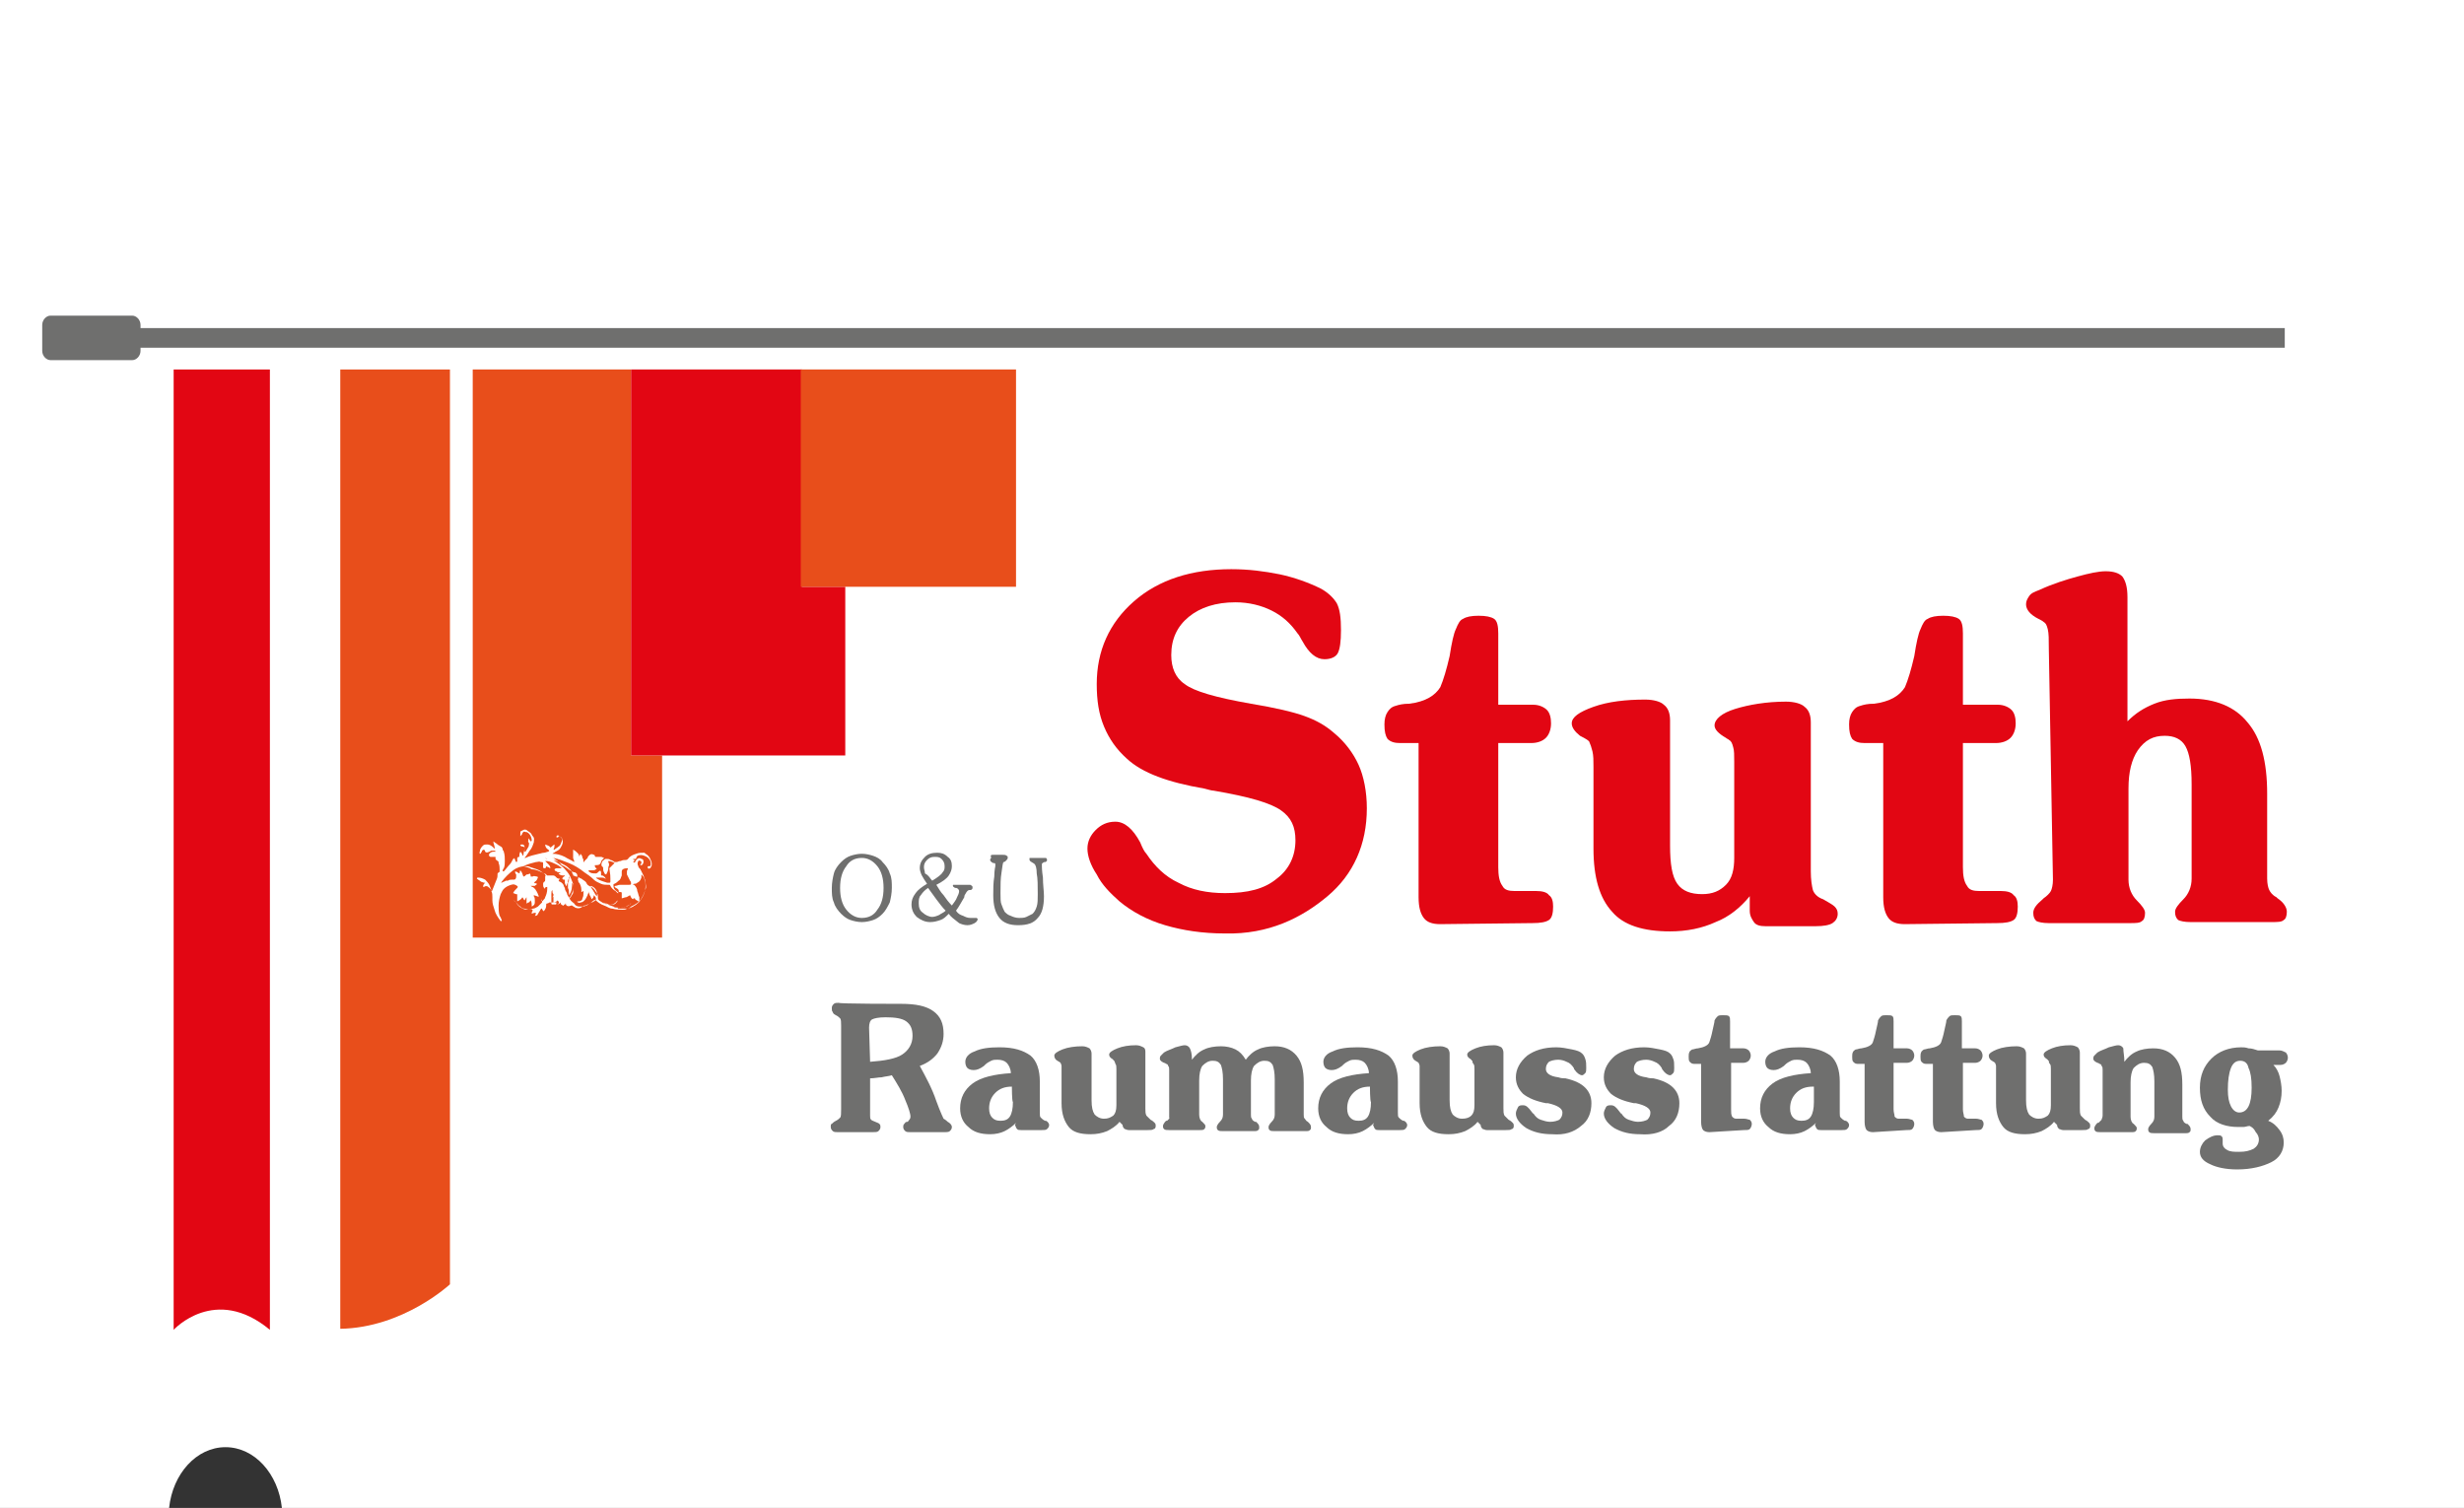 <?xml version="1.0" encoding="UTF-8"?><svg id="Ebene_2" xmlns="http://www.w3.org/2000/svg" width="238.1" height="145.71" viewBox="0 0 238.1 145.71"><rect x="0" y="0" width="238.1" height="145.71" fill="#333333" stroke="none"/><g id="Ebene_1-2"><path d="M0,0V145.71H16.34c.35-3.31,2.65-5.87,5.45-5.87s5.1,2.56,5.45,5.87H238.1V0H0Z" style="fill:#fff;"/><g><path d="M26.08,128.5c-5.3-4.4-9.3,0-9.3,0V35.7h9.3v92.8Z" style="fill:#e20613;"/><path d="M43.48,35.7h-10.6v92.7c6.1-.1,10.6-4.3,10.6-4.3V35.7h0Z" style="fill:#e84e1b;"/><g><path d="M87.08,97c1.4,0,2.4,.2,3.1,.7s1,1.2,1,2.2c0,.7-.2,1.3-.6,1.9-.4,.5-.9,.9-1.7,1.2,.6,1.1,1.2,2.2,1.6,3.4,.4,1.1,.7,1.7,.7,1.7,0,0,.2,.1,.4,.3,.2,.1,.4,.3,.4,.5s-.1,.3-.2,.4-.3,.1-.7,.1h-3.1c-.2,0-.4,0-.5-.1s-.2-.2-.2-.4c0-.1,0-.2,.1-.3,.1-.1,.1-.2,.3-.2,0,0,.1,0,.1-.1,.1-.1,.2-.2,.2-.4,0-.3-.2-.9-.5-1.6-.3-.8-.8-1.6-1.3-2.4-.3,.1-.6,.1-1,.2-.3,0-.7,.1-1.1,.1v3.6c0,.2,0,.3,.1,.4s.2,.1,.4,.2c.2,.1,.3,.1,.4,.2s.1,.2,.1,.3c0,.2-.1,.3-.2,.4s-.3,.1-.6,.1h-3.3c-.2,0-.4,0-.5-.1s-.2-.2-.2-.4,0-.3,.1-.3c.1-.1,.2-.2,.4-.3,.2-.1,.3-.2,.4-.3,.1-.1,.1-.4,.1-.8v-8.1c0-.3,0-.6-.1-.7s-.2-.2-.4-.3c-.2-.1-.3-.2-.3-.3-.1-.1-.1-.2-.1-.4s.1-.3,.2-.4,.3-.1,.5-.1c-.2,.1,6,.1,6,.1Zm-3,5.6c1.4-.1,2.5-.3,3.1-.7s1-1,1-1.8c0-.7-.2-1.1-.6-1.4s-1.1-.4-2-.4c-.7,0-1.1,.1-1.3,.2-.2,.1-.3,.4-.3,.8l.1,3.3h0Z" style="fill:#6f6f6e;"/><path d="M98.18,108.5c-.3,.3-.7,.6-1.1,.8-.4,.2-.9,.3-1.4,.3-.9,0-1.6-.2-2.1-.7-.5-.4-.8-1-.8-1.8,0-1,.4-1.8,1.2-2.4,.8-.6,2.1-.9,3.7-1,0-.4-.2-.8-.4-1s-.5-.3-.9-.3c-.2,0-.4,0-.6,.1s-.4,.2-.6,.4l-.1,.1c-.4,.3-.7,.4-1,.4s-.5-.1-.6-.2-.2-.3-.2-.6c0-.4,.3-.8,.9-1,.6-.3,1.4-.4,2.4-.4,1.4,0,2.3,.3,3,.8,.6,.5,.9,1.4,.9,2.5v3c0,.3,0,.4,.1,.5s.2,.2,.4,.3h.1c.2,.1,.3,.3,.3,.4,0,.2-.1,.3-.2,.4s-.3,.1-.5,.1h-2c-.2,0-.3,0-.4-.1s-.1-.2-.2-.4l.1-.2h0Zm-.4-3.5c-.7,0-1.2,.2-1.6,.6s-.6,.9-.6,1.5c0,.4,.1,.7,.3,.9s.4,.3,.8,.3,.7-.1,.9-.4c.2-.3,.3-.8,.3-1.4-.1-.1-.1-1.5-.1-1.5Z" style="fill:#6f6f6e;"/><path d="M108.18,108.4c-.3,.4-.8,.7-1.2,.9-.5,.2-1,.3-1.6,.3-1,0-1.7-.2-2.1-.7s-.7-1.2-.7-2.3v-3.6c0-.1-.1-.3-.1-.3,0,0-.1-.1-.3-.2-.2-.1-.3-.3-.3-.5s.3-.4,.8-.6,1.2-.3,1.9-.3c.3,0,.5,.1,.7,.2,.1,.1,.2,.3,.2,.5v4.5c0,.7,.1,1.1,.3,1.4,.2,.2,.5,.4,.9,.4s.6-.1,.9-.3c.2-.2,.3-.5,.3-1v-3.5c0-.2,0-.4-.1-.5,0-.1-.1-.2-.1-.3,0,0-.1,0-.1-.1-.3-.2-.4-.3-.4-.5s.3-.4,.8-.6,1.1-.3,1.8-.3c.3,0,.5,.1,.7,.2s.2,.3,.2,.5v5.4c0,.3,0,.5,.1,.7l.4,.4c.2,.1,.3,.2,.4,.3,.1,.1,.1,.2,.1,.3,0,.2-.1,.3-.2,.3-.1,.1-.3,.1-.6,.1h-1.8c-.2,0-.3-.1-.4-.1-.1-.1-.2-.2-.2-.4l-.3-.3h0Z" style="fill:#6f6f6e;"/><path d="M112.98,107.8v-4.4c0-.2,0-.3-.1-.4,0-.1-.1-.2-.2-.2,0,0-.1-.1-.2-.1-.2-.1-.4-.2-.4-.4,0-.1,0-.2,.1-.3l.3-.3c.3-.2,.7-.3,1.1-.5,.4-.1,.7-.2,.9-.2s.4,.1,.5,.3c.1,.2,.2,.5,.2,1.1,.3-.4,.7-.8,1.2-1,.4-.2,1-.3,1.6-.3,.5,0,1,.1,1.4,.3,.4,.2,.7,.5,1,1,.3-.4,.7-.8,1.2-1,.4-.2,1-.3,1.6-.3,.9,0,1.6,.3,2.1,.9s.7,1.4,.7,2.6v3.1c0,.2,0,.3,.1,.4s.1,.2,.3,.3h0c.2,.2,.3,.3,.3,.5s0,.2-.1,.3c-.1,.1-.2,.1-.5,.1h-2.9c-.2,0-.4,0-.5-.1s-.1-.2-.1-.3,.1-.3,.3-.5,.3-.4,.3-.7v-3.4c0-.7-.1-1.1-.2-1.4-.2-.3-.4-.4-.8-.4s-.7,.2-1,.5c-.2,.3-.3,.8-.3,1.4v3.3c0,.2,0,.3,.1,.4,0,.1,.1,.2,.3,.3h.1c.2,.2,.3,.3,.3,.5s0,.2-.1,.3c-.1,.1-.2,.1-.5,.1h-2.9c-.2,0-.4,0-.5-.1s-.1-.2-.1-.3,.1-.3,.3-.5,.3-.4,.3-.7v-3.4c0-.7-.1-1.1-.2-1.4-.2-.3-.4-.4-.8-.4s-.7,.2-1,.5c-.2,.3-.3,.8-.3,1.4v3.3c0,.3,.1,.6,.3,.7,.2,.2,.3,.3,.3,.4s0,.2-.1,.3c-.1,.1-.2,.1-.5,.1h-2.9c-.2,0-.4,0-.5-.1s-.1-.2-.1-.3,.1-.3,.3-.5h.1l.3-.3c-.1,.2-.1,0-.1-.2h0Z" style="fill:#6f6f6e;"/><path d="M132.78,108.5c-.3,.3-.7,.6-1.1,.8s-.9,.3-1.4,.3c-.9,0-1.6-.2-2.1-.7-.5-.4-.8-1-.8-1.8,0-1,.4-1.8,1.2-2.4s2.1-.9,3.7-1c0-.4-.2-.8-.4-1s-.5-.3-.9-.3c-.2,0-.4,0-.6,.1-.2,.1-.4,.2-.6,.4l-.1,.1c-.4,.3-.7,.4-1,.4s-.5-.1-.6-.2-.2-.3-.2-.6c0-.4,.3-.8,.9-1,.6-.3,1.4-.4,2.4-.4,1.4,0,2.3,.3,3,.8,.6,.5,.9,1.4,.9,2.5v3c0,.3,0,.4,.1,.5s.2,.2,.4,.3h.1c.2,.1,.3,.3,.3,.4,0,.2-.1,.3-.2,.4-.1,.1-.3,.1-.5,.1h-2c-.2,0-.3,0-.4-.1s-.1-.2-.2-.4l.1-.2h0Zm-.4-3.5c-.7,0-1.2,.2-1.6,.6-.4,.4-.6,.9-.6,1.5,0,.4,.1,.7,.3,.9,.2,.2,.4,.3,.8,.3s.7-.1,.9-.4,.3-.8,.3-1.4c-.1-.1-.1-1.5-.1-1.5Z" style="fill:#6f6f6e;"/><path d="M142.78,108.4c-.3,.4-.8,.7-1.2,.9-.5,.2-1,.3-1.6,.3-1,0-1.7-.2-2.1-.7-.4-.5-.7-1.2-.7-2.3v-3.6c0-.1-.1-.3-.1-.3,0,0-.1-.1-.3-.2s-.3-.3-.3-.5,.3-.4,.8-.6,1.2-.3,1.9-.3c.3,0,.5,.1,.7,.2,.1,.1,.2,.3,.2,.5v4.5c0,.7,.1,1.1,.3,1.4,.2,.2,.5,.4,.9,.4s.7-.1,.9-.3c.2-.2,.3-.5,.3-1v-3.5c0-.2,0-.4-.1-.5s-.1-.2-.1-.3c0,0-.1,0-.1-.1-.3-.2-.4-.3-.4-.5s.3-.4,.8-.6,1.1-.3,1.8-.3c.3,0,.5,.1,.7,.2,.1,.1,.2,.3,.2,.5v5.4c0,.3,0,.5,.1,.7,.1,.1,.2,.2,.4,.4,.2,.1,.3,.2,.4,.3,.1,.1,.1,.2,.1,.3,0,.2-.1,.3-.2,.3-.1,.1-.3,.1-.6,.1h-1.8c-.2,0-.3-.1-.4-.1-.1-.1-.2-.2-.2-.4l-.3-.3h0Z" style="fill:#6f6f6e;"/><path d="M149.98,109.6c-1,0-1.8-.2-2.5-.6-.6-.4-1-.9-1-1.4,0-.2,.1-.4,.2-.6,.1-.2,.3-.2,.5-.2,.3,0,.5,.2,.8,.6,.1,.1,.1,.2,.2,.2,.2,.3,.4,.5,.7,.6s.6,.2,.9,.2c.4,0,.7-.1,.9-.2,.2-.2,.3-.4,.3-.7,0-.4-.5-.7-1.4-.9h-.2c-1-.2-1.7-.5-2.2-.9-.4-.4-.7-.9-.7-1.6,0-.8,.4-1.5,1.1-2.1,.7-.5,1.6-.8,2.8-.8,.5,0,1,.1,1.5,.2s.8,.2,1,.4c.1,.1,.2,.2,.3,.5s.1,.5,.1,.9c0,.2,0,.4-.1,.5s-.2,.2-.3,.2c-.2,0-.5-.2-.7-.5q-.1-.1-.1-.2c-.2-.3-.4-.5-.7-.6-.2-.1-.5-.2-.8-.2-.4,0-.7,.1-.9,.2-.2,.2-.3,.4-.3,.7,0,.4,.4,.7,1.2,.8,.3,.1,.5,.1,.7,.1,.9,.2,1.5,.5,1.9,.9s.6,.9,.6,1.5c0,.9-.3,1.7-1,2.2-.7,.6-1.6,.9-2.8,.8h0Z" style="fill:#6f6f6e;"/><path d="M158.48,109.6c-1,0-1.8-.2-2.5-.6-.6-.4-1-.9-1-1.4,0-.2,.1-.4,.2-.6,.1-.2,.3-.2,.5-.2,.3,0,.5,.2,.8,.6,.1,.1,.1,.2,.2,.2,.2,.3,.4,.5,.7,.6s.6,.2,.9,.2c.4,0,.7-.1,.9-.2,.2-.2,.3-.4,.3-.7,0-.4-.5-.7-1.4-.9h-.2c-1-.2-1.7-.5-2.2-.9-.4-.4-.7-.9-.7-1.6,0-.8,.4-1.5,1.1-2.1,.7-.5,1.6-.8,2.8-.8,.5,0,1,.1,1.5,.2s.8,.2,1,.4c.1,.1,.2,.2,.3,.5,.1,.2,.1,.5,.1,.9,0,.2,0,.4-.1,.5s-.2,.2-.3,.2c-.2,0-.5-.2-.7-.5q-.1-.1-.1-.2c-.2-.3-.4-.5-.7-.6-.2-.1-.5-.2-.8-.2-.4,0-.7,.1-.9,.2-.2,.2-.3,.4-.3,.7,0,.4,.4,.7,1.2,.8,.3,.1,.5,.1,.7,.1,.9,.2,1.5,.5,1.9,.9s.6,.9,.6,1.5c0,.9-.3,1.7-1,2.2-.6,.6-1.6,.9-2.8,.8h0Z" style="fill:#6f6f6e;"/><path d="M165.18,109.4c-.3,0-.5-.1-.6-.2s-.2-.4-.2-.8v-5.6h-.7c-.2,0-.3-.1-.4-.2-.1-.1-.1-.3-.1-.5s0-.3,.1-.5c.1-.1,.2-.2,.3-.2s.3-.1,.5-.1c.6-.1,1-.3,1.1-.6,.1-.3,.2-.6,.3-1.1s.2-.8,.2-1c.1-.2,.2-.3,.3-.4s.3-.1,.5-.1c.3,0,.5,0,.6,.1s.1,.3,.1,.5v2.6h1.3c.2,0,.4,.1,.5,.2s.2,.3,.2,.5-.1,.4-.2,.5c-.1,.1-.3,.2-.5,.2h-1.2v4.5c0,.3,0,.5,.1,.7,.1,.1,.2,.2,.4,.2h.8c.2,0,.4,.1,.5,.1,.1,.1,.2,.2,.2,.4s-.1,.4-.2,.5c-.1,.1-.3,.1-.6,.1l-3.3,.2h0Z" style="fill:#6f6f6e;"/><path d="M175.48,108.5c-.3,.3-.7,.6-1.1,.8s-.9,.3-1.4,.3c-.9,0-1.6-.2-2.1-.7-.5-.4-.8-1-.8-1.8,0-1,.4-1.8,1.2-2.4s2.1-.9,3.7-1c0-.4-.2-.8-.4-1s-.5-.3-.9-.3c-.2,0-.4,0-.6,.1-.2,.1-.4,.2-.6,.4l-.1,.1c-.4,.3-.7,.4-1,.4s-.5-.1-.6-.2-.2-.3-.2-.6c0-.4,.3-.8,.9-1,.6-.3,1.4-.4,2.4-.4,1.4,0,2.3,.3,3,.8,.6,.5,.9,1.4,.9,2.5v3c0,.3,0,.4,.1,.5s.2,.2,.4,.3h.1c.2,.1,.3,.3,.3,.4,0,.2-.1,.3-.2,.4-.1,.1-.3,.1-.5,.1h-2c-.2,0-.3,0-.4-.1-.1-.1-.1-.2-.2-.4l.1-.2h0Zm-.3-3.5c-.7,0-1.2,.2-1.6,.6-.4,.4-.6,.9-.6,1.5,0,.4,.1,.7,.3,.9,.2,.2,.4,.3,.8,.3s.7-.1,.9-.4,.3-.8,.3-1.4v-1.5h-.1Z" style="fill:#6f6f6e;"/><path d="M180.98,109.4c-.3,0-.5-.1-.6-.2s-.2-.4-.2-.8v-5.6h-.7c-.2,0-.3-.1-.4-.2-.1-.1-.1-.3-.1-.5s0-.3,.1-.5c.1-.1,.2-.2,.3-.2s.3-.1,.5-.1c.6-.1,1-.3,1.1-.6,.1-.3,.2-.6,.3-1.1s.2-.8,.2-1c.1-.2,.2-.3,.3-.4s.3-.1,.5-.1c.3,0,.5,0,.6,.1s.1,.3,.1,.5v2.6h1.3c.2,0,.4,.1,.5,.2s.2,.3,.2,.5-.1,.4-.2,.5c-.1,.1-.3,.2-.5,.2h-1.3v4.5c0,.3,.1,.5,.1,.7,.1,.1,.2,.2,.4,.2h.8c.2,0,.4,.1,.5,.1,.1,.1,.2,.2,.2,.4s-.1,.4-.2,.5c-.1,.1-.3,.1-.6,.1l-3.2,.2h0Z" style="fill:#6f6f6e;"/><path d="M187.58,109.4c-.3,0-.5-.1-.6-.2s-.2-.4-.2-.8v-5.6h-.7c-.2,0-.3-.1-.4-.2-.1-.1-.1-.3-.1-.5s0-.3,.1-.5c.1-.1,.2-.2,.3-.2s.3-.1,.5-.1c.6-.1,1-.3,1.1-.6,.1-.3,.2-.6,.3-1.1s.2-.8,.2-1c.1-.2,.2-.3,.3-.4s.3-.1,.5-.1c.3,0,.5,0,.6,.1s.1,.3,.1,.5v2.6h1.3c.2,0,.4,.1,.5,.2s.2,.3,.2,.5-.1,.4-.2,.5c-.1,.1-.3,.2-.5,.2h-1.2v4.5c0,.3,.1,.5,.1,.7,.1,.1,.2,.2,.4,.2h.8c.2,0,.4,.1,.5,.1,.1,.1,.2,.2,.2,.4s-.1,.4-.2,.5c-.1,.1-.3,.1-.6,.1l-3.3,.2h0Z" style="fill:#6f6f6e;"/><path d="M198.48,108.4c-.3,.4-.8,.7-1.2,.9-.5,.2-1,.3-1.6,.3-1,0-1.7-.2-2.1-.7-.4-.5-.7-1.2-.7-2.3v-3.6c0-.1-.1-.3-.1-.3,0,0-.1-.1-.3-.2s-.3-.3-.3-.5,.3-.4,.8-.6,1.2-.3,1.9-.3c.3,0,.5,.1,.7,.2,.1,.1,.2,.3,.2,.5v4.5c0,.7,.1,1.1,.3,1.4,.2,.2,.5,.4,.9,.4s.6-.1,.9-.3c.2-.2,.3-.5,.3-1v-3.5c0-.2,0-.4-.1-.5s-.1-.2-.1-.3c0,0-.1,0-.1-.1-.3-.2-.4-.3-.4-.5s.3-.4,.8-.6,1.1-.3,1.8-.3c.3,0,.5,.1,.7,.2,.1,.1,.2,.3,.2,.5v5.4c0,.3,0,.5,.1,.7,.1,.1,.2,.2,.4,.4,.2,.1,.3,.2,.4,.3,.1,.1,.1,.2,.1,.3,0,.2-.1,.3-.2,.3-.1,.1-.3,.1-.6,.1h-1.8c-.2,0-.3-.1-.4-.1-.1-.1-.2-.2-.2-.4l-.3-.3h0Z" style="fill:#6f6f6e;"/><path d="M205.28,102.6c.3-.4,.7-.8,1.2-1,.4-.2,1-.3,1.6-.3,.9,0,1.6,.3,2.1,.9s.7,1.4,.7,2.6v3.1c0,.2,0,.3,.1,.4,0,.1,.1,.2,.3,.3h.1c.2,.2,.3,.3,.3,.5s0,.2-.1,.3c-.1,.1-.2,.1-.5,.1h-2.9c-.2,0-.4,0-.5-.1s-.1-.2-.1-.3,.1-.3,.3-.5,.3-.4,.3-.7v-3.4c0-.7-.1-1.1-.2-1.4-.2-.3-.4-.4-.8-.4s-.7,.2-1,.5c-.2,.3-.3,.8-.3,1.4v3.3c0,.3,.1,.6,.3,.7,.2,.2,.3,.3,.3,.4s0,.2-.1,.3c-.1,.1-.2,.1-.5,.1h-2.9c-.2,0-.4,0-.5-.1s-.1-.2-.1-.3,.1-.3,.3-.5h.1c.1-.1,.2-.2,.3-.3,0-.1,.1-.2,.1-.4v-4.4c0-.2,0-.3-.1-.4,0-.1-.1-.2-.2-.2,0,0-.1-.1-.2-.1-.2-.1-.4-.2-.4-.4,0-.1,0-.2,.1-.3,.1-.1,.2-.2,.3-.3,.3-.2,.7-.3,1.1-.5,.4-.1,.7-.2,.9-.2s.4,.1,.5,.3c0,.4,.1,.7,.1,1.3h0Z" style="fill:#6f6f6e;"/><path d="M217.38,108.8c-.2,0-.4,.1-.6,.1h-.5c-1.1,0-2.1-.3-2.7-1-.7-.7-1-1.6-1-2.8s.4-2.1,1.1-2.8c.7-.7,1.7-1.1,2.9-1.1,.2,0,.4,0,.7,.1,.3,0,.6,.1,.9,.2h2.1c.2,0,.4,.1,.6,.2,.1,.1,.2,.3,.2,.5s-.1,.4-.2,.5c-.1,.1-.3,.2-.5,.2h-.7c.3,.3,.5,.7,.6,1.1s.2,.9,.2,1.4c0,.6-.1,1.1-.3,1.6s-.5,.9-1,1.3c.5,.2,.8,.5,1.1,.9s.4,.8,.4,1.2c0,.8-.4,1.5-1.2,1.9s-1.9,.7-3.3,.7c-1.1,0-2-.2-2.6-.5-.7-.3-1-.7-1-1.2,0-.4,.2-.8,.5-1.1,.4-.3,.8-.5,1.2-.5,.2,0,.3,0,.4,.1,.1,.1,.1,.2,.1,.3v.4c0,.3,.2,.5,.4,.6,.3,.2,.7,.2,1.2,.2,.6,0,1-.1,1.4-.3,.3-.2,.5-.5,.5-.9,0-.2-.1-.5-.3-.7-.2-.4-.4-.5-.6-.6h0Zm-.9-6.3c-.4,0-.7,.2-.9,.7s-.3,1.2-.3,2.1c0,.7,.1,1.2,.3,1.6s.5,.6,.8,.6c.4,0,.7-.2,.9-.6s.3-1,.3-1.8c0-.9-.1-1.5-.3-1.9-.1-.5-.4-.7-.8-.7h0Z" style="fill:#6f6f6e;"/></g><g><path d="M118.38,90.2c-2.2,0-4.1-.3-5.8-.8s-3.2-1.3-4.4-2.3c-.9-.8-1.7-1.6-2.2-2.6-.6-.9-.9-1.8-.9-2.5s.3-1.3,.8-1.8c.5-.5,1.1-.8,1.9-.8,.9,0,1.7,.7,2.4,2,.2,.5,.4,.9,.6,1.1,.8,1.2,1.8,2.2,3.1,2.8,1.3,.7,2.8,1,4.5,1,2.2,0,3.8-.4,5-1.4,1.2-.9,1.8-2.2,1.8-3.7,0-1.3-.4-2.2-1.4-2.9s-3-1.3-6.5-1.9c-.2,0-.5-.1-.9-.2-3.5-.6-6-1.5-7.5-2.9-1-.9-1.7-1.9-2.2-3.1-.5-1.2-.7-2.5-.7-4.1,0-3.2,1.2-5.9,3.6-8s5.6-3.1,9.4-3.1c1.7,0,3.2,.2,4.7,.5,1.4,.3,2.8,.8,4,1.4,.7,.4,1.2,.9,1.5,1.4,.3,.6,.4,1.4,.4,2.6,0,1.1-.1,1.8-.3,2.2s-.7,.6-1.3,.6c-.8,0-1.5-.6-2.1-1.7-.2-.3-.3-.6-.5-.8-.7-1-1.5-1.7-2.5-2.2s-2.2-.8-3.5-.8c-1.9,0-3.4,.5-4.5,1.4s-1.7,2.1-1.7,3.7c0,1.2,.4,2.2,1.3,2.8,.9,.7,3,1.3,6.4,1.9,2.4,.4,4.1,.8,5.2,1.2,1.1,.4,2,.9,2.8,1.6,1.1,.9,1.9,2,2.4,3.1s.8,2.6,.8,4.2c0,3.5-1.3,6.4-3.8,8.5s-5.7,3.7-9.9,3.6h0Z" style="fill:#e20613;"/><path d="M139.18,89.3c-.8,0-1.3-.2-1.6-.6s-.5-1-.5-2v-14.9h-1.8c-.5,0-.9-.1-1.2-.4-.2-.3-.3-.7-.3-1.4,0-.5,.1-.9,.3-1.2s.4-.5,.8-.6c.3-.1,.7-.2,1.3-.2,1.6-.2,2.5-.8,3-1.6,.3-.7,.6-1.7,.9-3,.2-1.3,.4-2.2,.6-2.6,.2-.5,.4-.9,.7-1,.3-.2,.8-.3,1.5-.3s1.2,.1,1.5,.3,.4,.7,.4,1.4v6.9h3.4c.5,0,1,.2,1.3,.5s.4,.8,.4,1.3c0,.6-.2,1.1-.5,1.4-.3,.3-.8,.5-1.4,.5h-3.2v12c0,.8,.1,1.4,.4,1.8,.2,.4,.6,.5,1.2,.5h2.1c.5,0,1,.1,1.2,.4,.3,.2,.4,.6,.4,1.1,0,.6-.1,1.1-.4,1.3-.3,.2-.8,.3-1.6,.3l-8.9,.1h0Z" style="fill:#e20613;"/><path d="M169.08,86.6c-.9,1.1-2,2-3.3,2.5-1.3,.6-2.8,.9-4.4,.9-2.6,0-4.5-.6-5.6-1.9-1.2-1.3-1.8-3.3-1.8-6.1v-7.9c0-.6,0-1.1-.1-1.5s-.2-.7-.3-.9c0-.1-.3-.3-.9-.6-.5-.4-.8-.8-.8-1.2,0-.6,.7-1.1,2.1-1.6,1.4-.5,3.1-.7,5-.7,.8,0,1.5,.2,1.8,.5,.4,.3,.6,.8,.6,1.5v12.1c0,1.8,.2,3,.7,3.7s1.3,1,2.4,1c1,0,1.7-.3,2.3-.9s.8-1.5,.8-2.6v-9.3c0-.6,0-1.1-.1-1.4-.1-.4-.2-.6-.4-.7-.1-.1-.2-.1-.3-.2-.7-.4-1.1-.8-1.1-1.2,0-.6,.7-1.2,2-1.6,1.3-.4,3-.7,4.9-.7,.8,0,1.5,.2,1.8,.5,.4,.3,.6,.8,.6,1.5v14.4c0,.8,.1,1.4,.2,1.8,.1,.3,.4,.7,1,.9,.5,.3,.9,.5,1.1,.7,.2,.2,.3,.4,.3,.7,0,.4-.2,.7-.5,.9-.3,.2-.9,.3-1.6,.3h-4.9c-.5,0-.9-.1-1.1-.4s-.4-.6-.4-1.1v-1.4h0Z" style="fill:#e20613;"/><path d="M184.08,89.3c-.8,0-1.3-.2-1.6-.6s-.5-1-.5-2v-14.9h-1.8c-.5,0-.9-.1-1.2-.4-.2-.3-.3-.7-.3-1.4,0-.5,.1-.9,.3-1.2s.4-.5,.8-.6c.3-.1,.7-.2,1.3-.2,1.6-.2,2.5-.8,3-1.6,.3-.7,.6-1.7,.9-3,.2-1.3,.4-2.2,.6-2.6,.2-.5,.4-.9,.7-1,.3-.2,.8-.3,1.5-.3s1.2,.1,1.5,.3,.4,.7,.4,1.4v6.9h3.4c.5,0,1,.2,1.3,.5s.4,.8,.4,1.3c0,.6-.2,1.1-.5,1.4-.3,.3-.8,.5-1.4,.5h-3.2v12c0,.8,.1,1.4,.4,1.8,.2,.4,.6,.5,1.2,.5h2.1c.5,0,1,.1,1.2,.4,.3,.2,.4,.6,.4,1.1,0,.6-.1,1.1-.4,1.3-.3,.2-.8,.3-1.6,.3l-8.9,.1h0Z" style="fill:#e20613;"/><path d="M197.98,62.6c0-.8,0-1.4-.1-1.8-.1-.4-.2-.6-.4-.7-.1-.1-.3-.2-.5-.3-.8-.4-1.2-.9-1.2-1.4,0-.3,.1-.5,.3-.8s.5-.4,1-.6c1.3-.6,2.6-1,3.7-1.3s2-.5,2.7-.5c.8,0,1.3,.2,1.6,.5,.3,.4,.5,1,.5,2v12c.8-.8,1.6-1.3,2.6-1.7s2.1-.5,3.4-.5c2.5,0,4.4,.8,5.6,2.3,1.3,1.5,1.9,3.8,1.9,6.9v8.2c0,.5,.1,.9,.2,1.1,.1,.2,.3,.5,.7,.7l.1,.1c.6,.4,.9,.9,.9,1.3s-.1,.7-.3,.8c-.2,.2-.6,.2-1.2,.2h-7.8c-.6,0-1-.1-1.2-.2-.2-.2-.3-.4-.3-.8,0-.3,.3-.7,.8-1.2s.8-1.2,.8-2v-9.1c0-1.8-.2-3-.6-3.7-.4-.7-1.1-1-2-1-1.1,0-1.9,.4-2.6,1.4-.6,.9-.9,2.1-.9,3.7v8.8c0,.8,.3,1.5,.8,2s.8,.9,.8,1.2c0,.4-.1,.7-.3,.8-.2,.2-.6,.2-1.2,.2h-7.8c-.6,0-1-.1-1.2-.2-.2-.2-.3-.4-.3-.8s.3-.8,.9-1.3l.1-.1c.3-.2,.6-.5,.7-.7,.1-.2,.2-.6,.2-1.1l-.4-22.4h0Z" style="fill:#e20613;"/></g><g><path d="M80.38,85.8c0-.5,.1-1,.2-1.4s.4-.8,.7-1.1,.6-.5,.9-.6,.7-.2,1.1-.2,.8,.1,1.1,.2c.3,.1,.7,.3,.9,.6,.3,.3,.6,.7,.7,1.1,.2,.4,.2,.9,.2,1.4s-.1,1-.2,1.4c-.2,.4-.4,.8-.7,1.1s-.6,.5-.9,.6-.7,.2-1.1,.2-.8-.1-1.1-.2c-.3-.1-.6-.3-.9-.6-.3-.3-.6-.7-.7-1.1-.2-.4-.2-.9-.2-1.4Zm.8,0c0,.9,.2,1.6,.6,2.1s.9,.8,1.5,.8c.7,0,1.2-.3,1.5-.8,.4-.5,.6-1.2,.6-2.1s-.2-1.6-.6-2.1-.9-.8-1.5-.8c-.7,0-1.2,.3-1.5,.8-.4,.5-.6,1.2-.6,2.1Z" style="fill:#6f6f6e;"/><path d="M91.68,88.3c-.3,.3-.5,.5-.8,.6s-.6,.2-1,.2c-.5,0-.9-.2-1.3-.5-.3-.3-.5-.7-.5-1.2,0-.4,.1-.7,.4-1.1,.2-.3,.6-.6,1.1-.9-.2-.3-.4-.6-.5-.8-.1-.2-.2-.5-.2-.7,0-.5,.2-.8,.5-1.1,.3-.3,.7-.4,1.2-.4,.4,0,.7,.1,1,.4,.3,.2,.4,.5,.4,.9,0,.3-.1,.6-.3,.9-.2,.3-.6,.6-1.2,.9,.2,.3,.4,.7,.7,1,.2,.3,.5,.7,.8,1,.2-.3,.4-.5,.5-.8,.1-.2,.2-.4,.2-.6q0-.1-.1-.2s-.1-.1-.2-.1h-.1c-.1-.1-.2-.1-.2-.2s0-.1,.1-.1h1.4c.2,0,.3,0,.3,.1,.1,0,.1,.1,.1,.2s-.1,.2-.2,.2h-.1c-.1,0-.2,.1-.2,.1q-.1,.1-.2,.3s-.1,.1-.1,.3c-.3,.5-.5,.9-.8,1.3,.2,.3,.4,.4,.7,.5,.2,.1,.4,.2,.7,.2h.6l.1,.1c0,.1-.1,.3-.3,.4-.2,.1-.4,.2-.7,.2s-.6-.1-.8-.2c-.5-.4-.8-.6-1-.9h0Zm-.3-.3c-.3-.3-.6-.7-.9-1.1s-.5-.7-.8-1.1c-.3,.2-.5,.4-.7,.7-.2,.2-.2,.5-.2,.8,0,.4,.1,.7,.4,.9,.2,.2,.6,.4,.9,.4,.2,0,.5-.1,.7-.2,.1-.1,.4-.2,.6-.4h0Zm-1.3-2.9c.5-.3,.9-.6,1-.8,.2-.2,.2-.4,.2-.6,0-.3-.1-.5-.3-.7-.2-.2-.4-.2-.7-.2s-.5,.1-.7,.3-.3,.4-.3,.7c0,.2,.1,.4,.1,.6,.4,.2,.5,.5,.7,.7h0Z" style="fill:#6f6f6e;"/><path d="M95.98,82.6h.9c.2,0,.3,0,.4,.1,.1,0,.1,.1,.1,.2s-.1,.2-.2,.3c-.1,.1-.2,.1-.2,.1-.1,.1-.1,.4-.2,1s-.1,1.2-.1,2c0,.5,0,.9,.1,1.1,.1,.3,.2,.5,.3,.7,.2,.2,.3,.3,.6,.4,.2,.1,.5,.2,.8,.2,.2,0,.5,0,.7-.1s.4-.2,.6-.3c.2-.2,.3-.4,.4-.7,.1-.3,.1-.7,.1-1.2,0-.8,0-1.5-.1-2,0-.5-.1-.8-.2-.9,0,0-.1-.1-.3-.2s-.2-.2-.2-.3,0-.1,.1-.1h1.5s.1,.1,.1,.2-.1,.2-.2,.2h-.1c-.1,.1-.2,.1-.2,.2v.2c0,.1,0,.4,.1,1.1,0,.7,.1,1.3,.1,1.8,0,1-.2,1.7-.6,2.1-.4,.5-1,.7-1.9,.7-.8,0-1.4-.2-1.8-.7s-.6-1.2-.6-2.2c0-.6,0-1.2,.1-1.8,0-.6,.1-1,.1-1v-.2c0-.1-.1-.1-.1-.1h-.1c-.2-.1-.3-.2-.3-.3s0-.1,.1-.2c-.1-.3,0-.3,.2-.3h0Z" style="fill:#6f6f6e;"/></g><path d="M60.98,73V35.7h-15.3v54.9h18.3v-17.6h-3Z" style="fill:#e84e1b;"/><polygon points="77.48 56.7 77.48 35.7 60.98 35.7 60.98 73 81.68 73 81.68 56.7 77.48 56.7" style="fill:#e20613;"/><rect x="77.38" y="35.7" width="20.8" height="21" style="fill:#e84e1b;"/><path d="M46.78,85.3h.1c-.1,.1-.2,.2-.2,.4h.1c.1-.1,.3-.1,.4,0,.1,.1,.3,.2,.3,.4,.1,.2,.1,.4,.1,.6v.3c0,.3,.1,.6,.2,.9,.1,.4,.3,.7,.6,1.1h.1v-.1c-.1-.2-.1-.3-.2-.4-.1-.3-.1-.7-.1-1,0-.4,.1-.8,.2-1.1,.1-.2,.2-.4,.3-.5,.2-.2,.4-.3,.7-.4,.1,0,.2-.1,.4,0,.1,0,.1,.1,.2,.1q.1,.1,0,.2l-.1,.1c-.1,.1-.2,.2-.3,.4h0c.1,0,.2,.1,.3,.1s.1,0,.1,.1v.6c.2-.1,.4-.2,.5-.4,.1,.1,.1,.2,.2,.3,.1-.1,.1-.2,.2-.3v.6c.1,0,.1-.1,.2-.1s.1-.1,.2-.2c.1,.2,.1,.3,.1,.5v.1c.2-.1,.3-.2,.3-.4v-.2c0-.1,0-.3-.1-.4v-.1c.4,.1,.4,.2,.5,.1-.1-.1-.1-.3-.2-.4,0-.1-.1-.1-.1-.2-.1-.1-.2-.3-.4-.3,0-.1-.1-.1-.2-.1h.5c.1-.1,.2-.1,.2-.2-.1-.1-.2,0-.3-.1,0,0,.1,0,.1-.1,.2-.1,.2-.2,.3-.4,0,0,0-.1-.1-.1s-.3-.1-.4,0h-.2c0-.1,0-.2-.1-.3-.1,.1-.2,.1-.3,.1-.1,.1-.2,.2-.3,.2-.1-.2-.1-.4-.3-.6-.1,.1,0,.2-.1,.3q-.3-.2-.4-.2v.1q0,.1,.1,.2v.2c0,.2-.1,.3-.2,.3h-.2c-.1,0-.3,0-.4,.1h-.2c-.1,.1-.3,.1-.4,.2-.1,0-.1,.1-.1,.1h0c0-.1,.1-.1,.1-.2,.3-.4,.7-.8,1.1-1.1,.4-.3,.8-.4,1.2-.4,.2,0,.3,0,.5,.1,.3,.1,.7,.2,1,.4,.1,.1,.3,.2,.4,.3,0,.1,.1,.1,0,.2v.3c0,.1,0,.2-.1,.2q-.1,.1-.1,.2c0,.2,0,.3,.1,.4v.1c.1-.1,.1-.2,.3-.2v.2c0,.3-.1,.6-.2,.8,0,.1-.1,.2-.2,.3,0,.1-.1,.1-.1,0l-.1-.1c0,.1,.1,.1,.1,.2v.1l-.4,.4c-.2,.1-.3,.2-.5,.2-.1,.1-.3,.1-.4,.1s-.3-.1-.4-.1c-.2,0-.3-.1-.4-.2-.2-.1-.3-.3-.5-.5l-.1-.1h0s0,.1,.1,.1c.1,.1,.2,.3,.3,.4,.2,.2,.5,.4,.9,.4h.4s.1,0,.1,.1c-.1,.1-.1,.2-.1,.3,.2-.1,.3-.1,.4-.1,0,.1,0,.2-.1,.3,.2,0,.3-.1,.3-.2,.1-.1,.1-.2,.2-.3,0-.1,.1-.1,.1-.2h.1c0,.1,.1,.2,.1,.2q.1,.1,.1,0c.1-.1,.2-.3,.2-.5v-.1q0-.1,.1-.1t.2-.1h.7c0,.1-.1,.2,0,.2,.2,0,.3-.1,.4-.2v.1c0,.1,.1,.1,.2,.2h.1s0-.1,.1-.1,0-.1,.1-.1v.1c.1,.2,.3,.2,.5,.1h.1c.1,.1,.2,.1,.3,.2,.2,.1,.5,.1,.7-.1q.1-.1,.2-.1h.1c.1-.1,.3-.1,.4-.2s.3-.2,.4-.3q.1-.1,.2,0c.2,.2,.5,.4,.8,.5s.5,.3,.8,.3c.3,.1,.7,.1,1,.1,.1,0,.3,0,.4-.1,.2,0,.3-.1,.4-.2,.4-.2,.8-.4,1-.8,.2-.3,.3-.6,.4-.9,.1-.2,0-.4,0-.6s-.1-.4-.2-.7c-.1-.2-.2-.4-.3-.6-.1-.1-.2-.2-.2-.3-.1-.2-.1-.3,0-.5q.1-.1,.2,0c.1,0,.1,.1,.1,.2,0,0,0,.1-.1,.1v.1h.1c.1,0,.2-.2,.2-.3s0-.3-.2-.3c-.1-.1-.3-.1-.4,0s-.2,.2-.2,.3q-.1,.1-.2,0l.1-.1q.1-.1,0-.1s-.1,0-.1-.1h.2q.1,0,.1-.1c0-.1,.1-.1,.1-.2,.2-.1,.5-.1,.7,0,.3,.1,.5,.3,.6,.6v.3c0,.1-.1,.1-.1,.1h-.1q-.1,0-.1,.1c0,.1,.1,.2,.2,.1q.1,0,.1-.1c.1-.1,.1-.2,.1-.3s0-.2-.1-.4c-.1-.3-.3-.5-.5-.6l-.1-.1c-.3,0-.6,0-.8,.1-.3,.1-.6,.2-.8,.5q-.1,.1-.2,.1c-.2,0-.3,0-.5,.1-.2,0-.3,.1-.4,.1h-.2c-.1-.1-.3-.2-.4-.2-.1-.1-.2-.1-.3-.1h-.2c-.1,.1-.3,.2-.3,.3-.1,.2-.1,.4,.1,.5v.1c0,.1,0,.3,.1,.4,0,.1,.1,.2,.2,.2h0c.1-.2,.2-.4,.2-.6v-.1c.1-.2,.1-.3,0-.5v-.1c.2,0,.5,.1,.6,.2l-.1,.1-.4,.4c.1,.6,.1,.8,.1,1v.3q0,.1-.1,.1h-.2c-.3-.1-.7-.2-1-.4l-.1-.1h.5c.1,0,.3,0,.4,.1,0,0,.1,0,.1,.1,0-.1-.1-.1-.1-.2-.1-.1-.2-.2-.3-.2s-.1,0-.1-.1v-.2q0-.1-.1-.2s0,.1-.1,.1c-.1,.1-.2,.2-.3,.2-.3,0-.5,0-.7-.2v-.1h.4c.1,0,.2,0,.3-.1,.1,0,.1-.1,0-.1,0-.1-.1-.1-.1-.2v-.1h.1c.2,0,.4,0,.5-.3,0-.1,.1-.2,.2-.3l.1-.1c-.1,0-.2-.1-.3-.1h-.5q-.1,0-.1-.1c0-.1-.1-.1-.1-.1-.2-.1-.3-.1-.5,.1q-.1,.1-.1,.2l-.3,.3s0,.1-.1,.1c0-.2,0-.3-.1-.4,0-.2-.1-.3-.2-.4,0,.1-.1,.2-.1,.3h0c0-.2-.1-.3-.2-.4s-.2-.2-.4-.3v.8c0,.1,.1,.2,.1,.3v.1c-.3-.2-.6-.3-.9-.5-.4-.2-.8-.3-1.2-.3h0c.1-.1,.2-.1,.3-.2,.2-.1,.4-.2,.5-.4,.1-.2,.2-.3,.2-.6,0-.2-.1-.4-.3-.5-.1-.1-.3-.1-.3,0v.1c0,.1,.1,0,.1,0q.1,0,.1-.1c.1-.1,.1,0,.2,.1s.2,.2,.1,.4c-.1,.2-.1,.4-.3,.5-.1,.1-.3,.2-.4,.3h-.1c.1-.2,.1-.3,.1-.5-.2,.1-.2,.2-.4,.3-.1-.2-.3-.2-.5-.3h0c0,.2,.1,.4,.3,.5l.1,.1-.1,.1c-.1,0-.3,.1-.4,.1-.2,0-.4,.1-.5,.1-.4,.1-.9,.2-1.3,.4h-.1c.2-.2,.3-.4,.5-.7,.2-.2,.3-.5,.4-.8,0-.2,.1-.4-.1-.6-.1-.1-.1-.2-.2-.3-.1-.1-.3-.2-.4-.3-.2-.1-.3,0-.5,.1-.1,0-.1,.1-.1,.2v.3c.1-.1,.2-.2,.2-.3,.1-.1,.1-.2,.3-.1h.1c.3,.1,.5,.5,.5,.8,0,0,0,.1-.1,.1-.1-.1-.1-.2-.2-.3,0,.2-.1,.3,0,.4s0,.3,0,.4c-.1,.2-.2,.3-.3,.5h-.1v-.5c0-.1-.1-.2-.2-.2s-.2,0-.2,.1c.1,.1,.2,.1,.2,.1,.1,0,.2,0,.2,.2s-.1,.4-.1,.6l-.1,.1c0-.2-.1-.3-.2-.4-.1,.2-.1,.3-.1,.5-.2,0-.2,.1-.2,.2v.2s0,.1-.1,.1c-.1-.1-.1-.3-.2-.4q0,.1-.1,.1c-.1,.2-.2,.4-.3,.5-.2,.2-.4,.5-.6,.7h-.1v-.1q0-.1,.1-.2c.1-.2,.1-.5,.1-.7,0-.3,0-.6-.1-.9,0-.1-.1-.1-.1-.2s-.1-.3-.2-.3c-.1-.1-.2-.1-.3-.2s-.3-.2-.4-.3h0v.1c0,.1,.1,.3,.1,.4s.1,.1,0,.2l-.1-.1c-.2-.2-.4-.3-.6-.3s-.3,0-.4,.1c-.1,.1-.3,.3-.3,.5,0,.1-.1,.2,0,.3,.1,0,.1-.1,.1-.1,.1-.1,.1-.2,.1-.2q.1-.1,.2-.1,.1,.1,.1,.2c.1,.1,.2,.1,.4,0,.1,0,.1-.1,.2-.1h.3c.1,0,.1,.1,.1,.1h-.2c-.2,0-.3,.1-.4,.2q-.1,.2,.1,.3h.5v.1c0,.1,0,.2,.1,.2l.1,.1c.1,0,.1,.1,.1,.2,.1,.2,.1,.5,.1,.7,0,.1,0,.2-.1,.2l-.1,.1c0,.2,0,.4-.1,.6-.1,.3-.3,.7-.4,1,0,0,0,.1-.1,.1h0v-.1c-.1-.2-.1-.3-.2-.5-.1-.2-.3-.4-.4-.5-.2-.1-.4-.2-.7-.2,0,0-.1,0-.1,.1h0c.1,.1,.3,.2,.4,.3l.3,.1Zm7.2,2s0,.1,0,0c-.1,.1-.2,.1-.2,.1h-.4q-.1,0-.1-.1v-.9c0-.2,0-.3,.1-.4v-.1h0v.2c0,.1,0,.2,.1,.3v.1c0,.1-.1,.2-.1,.2,0,0,.1,0,.1-.1v.6c.2,0,.3-.1,.4-.2q.2,.2,.1,.3h0Zm3.7-.7l-.1-.1c-.1-.2-.2-.3-.3-.5-.1-.1-.1-.2-.2-.3v-.1c.4,.1,.7,.5,.6,1Zm-4.2-3.7c.5,.1,1,.3,1.5,.5s1,.5,1.5,.9c.3,.2,.6,.4,.9,.7,.2,.2,.5,.3,.7,.4s.5,.1,.7,.1h.1s.1,0,.1,.1c.1,.2,.3,.4,.5,.5l.2,.2h.1l-.2-.2c-.2-.1-.3-.3-.3-.5v-.1q0-.1,.1-.1c.2-.1,.3-.2,.4-.3,.2-.1,.2-.3,.3-.5v-.4q0-.1,.1-.2c.2-.1,.3-.1,.5-.1,0,.1-.1,.2-.1,.3v.3c.1,.2,.2,.4,.3,.6,.1,.1,.1,.2,.1,.3s-.1,.1-.2,.1h-.9c-.1,0-.3,.1-.4,.1,0,0-.1,0-.1,.1,0,0,.1,0,.1,.1,.1,0,.2,.1,.2,.1l.1,.1v.1q0,.1,.1,.1h.1q.1,0,.1,.1v.5c.1,0,.3-.1,.4-.1s.2-.1,.4-.2c.1,.2,.1,.3,.3,.4,0-.1,.1-.1,.1-.1,0,0,.1,0,.1,.1,.1,.1,.2,.1,.3,.2q.1,0,.1-.1v-.3c-.1-.2-.1-.4-.2-.6,0-.2-.1-.4-.3-.6h-.1c0-.1,.1-.1,.1-.1,.1,0,.2,0,.3-.1,.2-.1,.3-.2,.4-.5v-.3l.1,.1c.1,.1,.2,.3,.2,.4,.1,.2,.1,.4,.1,.6,0,.5-.2,1-.5,1.4-.1,.2-.3,.3-.4,.4s-.2,.1-.3,.2c-.2,.1-.4,.2-.6,.2h-.8q-.1,0-.1-.1h.2c.2,0,.4,0,.6-.1,.1-.1,.3-.1,.4-.2l.1-.1h0s-.1,0-.1,.1c-.2,.2-.5,.2-.7,.3h-.5c-.2,0-.3,0-.4-.1-.3-.1-.6-.2-.8-.3-.1,0-.1-.1-.2-.1h0c.1,0,.2,.1,.3,.1,.2,.1,.4,.1,.5,.1,.2,0,.3,0,.4-.1s.2-.2,.2-.3h0l-.1,.1c-.2,.3-.5,.3-.8,.3-.2,0-.4-.1-.6-.2-.1-.1-.2-.1-.3-.2q-.1-.1-.1-.2c0-.2,0-.4-.1-.5s-.2-.3-.3-.4c-.1-.1-.2-.2-.3-.2-.1-.1-.2-.1-.3-.2-.1-.1-.1-.2-.2-.3-.1-.1-.3-.2-.4-.3q-.1,0-.2-.1c-.1,0-.2-.1-.2-.2h0c0-.2-.1-.2-.2-.3-.2,0-.3-.1-.5-.2-.3-.2-.5-.4-.8-.5-.3-.4-.6-.5-.8-.7-.1,.1-.1,0,0,0q-.1,0,0,0h0Zm0,.2c.4,.1,.7,.3,1.1,.5,.2,.1,.4,.3,.6,.5q.1,.1,.1,.2,0,.1,.1,.2v.1c.1,0,.2,.1,.3,.1h.1c.1,0,.1,.1,.1,.1,0,.1-.1,.2,0,.3,0,.1,0,.2,.1,.2,.1,.2,.2,.4,.2,.7v.2c.1,0,.1-.1,.2-.1v.2c0,.2,0,.3-.1,.5,0,.2-.2,.3-.4,.3h-.1q0,.1,.1,.1c.1,0,.1,.1,.2,0,.2,0,.3-.1,.4-.2s.2-.3,.3-.5c0-.1,.1-.2,.1-.3v-.1c0,.2,.1,.3,.1,.4,.1,.1,.1,.2,.2,.4,.1-.1,.2-.2,.2-.4h0c.1,.1,.2,.2,.2,.3v.1c-.1,.1-.1,.2-.2,.2-.1,.1-.2,.1-.3,.1-.4,.4-.7,.4-1.1,.4-.2,0-.4-.1-.5-.3-.1-.1-.3-.2-.4-.4q-.1-.1,0-.2c0-.1,.1-.1,.1-.2,.1-.2,.2-.4,.2-.7v-.4c-.1-.2-.1-.3-.2-.5-.1-.3-.3-.6-.5-.8-.3-.4-.8-.7-1.2-1-.2,0-.4-.1-.5-.1s-.2,0-.3-.1c.2,.1,.5,.2,.8,.2h0Zm-2.9,.6c.4-.2,.8-.3,1.2-.4,.2,0,.3-.1,.5,0h.1c.1,0,.1,.1,.1,.1v.4c0,.1,.1,.1,.2,.1l.1-.1v-.1c.1,0,.1,.1,.2,.1s.1,.1,.2,.1c0-.2-.1-.3-.2-.4l-.3-.3h.1c.2,0,.5,.1,.7,.2s.5,.2,.7,.4l.1,.1h-.5q-.1,0-.2,.1c0,.1,.1,.2,.2,.2,.1,.1,.2,.1,.3,.1h.1q-.1,.1-.2,.1c0,.1,.1,.1,.1,.1,.1,.1,.3,.1,.4,.1h.1c0,.1-.1,.1-.1,.1l-.1,.1c-.1,.1,0,.2,.1,.2h.1v.3c0,.1,.1,.2,.1,.3,.1,0,.1-.1,.1-.1,0-.1,.1-.2,.1-.3,0-.2,.1-.3,.1-.4v-.1q.1,.1,0,.2c0,.2,0,.3-.1,.4v.5c.1,.2,.1,.3,.1,.5v.2c.3-.4,.3-.8,.3-1.2,.1,.1,.1,.3,.1,.4v.6c-.1,.2-.2,.3-.3,.5h0l-.1-.1c-.1-.1-.2-.3-.2-.4-.1-.2-.2-.3-.2-.5-.1-.1-.1-.3-.2-.4s-.2-.2-.3-.2l-.1-.1c0-.1,.1-.1,.1-.2h-.1c-.1,0-.2-.1-.2-.1l-.1-.1q-.1-.1-.2-.1h-.6c-.1-.1-.2-.2-.3-.2-.4-.2-.8-.4-1.2-.4-.3-.2-.5-.2-.8-.3q.1,.1,0,0,.1,.1,0,0h0Z" style="fill:#fff;"/><g><path d="M13.58,31.7v-.3c0-.5-.4-.9-.8-.9H4.88c-.4,0-.8,.4-.8,.9v2.5c0,.5,.4,.9,.8,.9h7.9c.4,0,.8-.4,.8-.9v-.3H220.78v-1.9H13.58Z" style="fill:#6f6f6e;"/><path d="M12.98,32.2v-.5c0-.4-.3-.7-.7-.7H5.18c-.4,0-.7,.3-.7,.7v1.8c0,.4,.3,.7,.7,.7h7.1c.4,0,.7-.3,.7-.7v-.5H220.28v-.8H12.98Z" style="fill:#6f6f6e;"/><rect x="12.98" y="31.7" width=".5" height="1.6" style="fill:#6f6f6e;"/></g></g></g></svg>